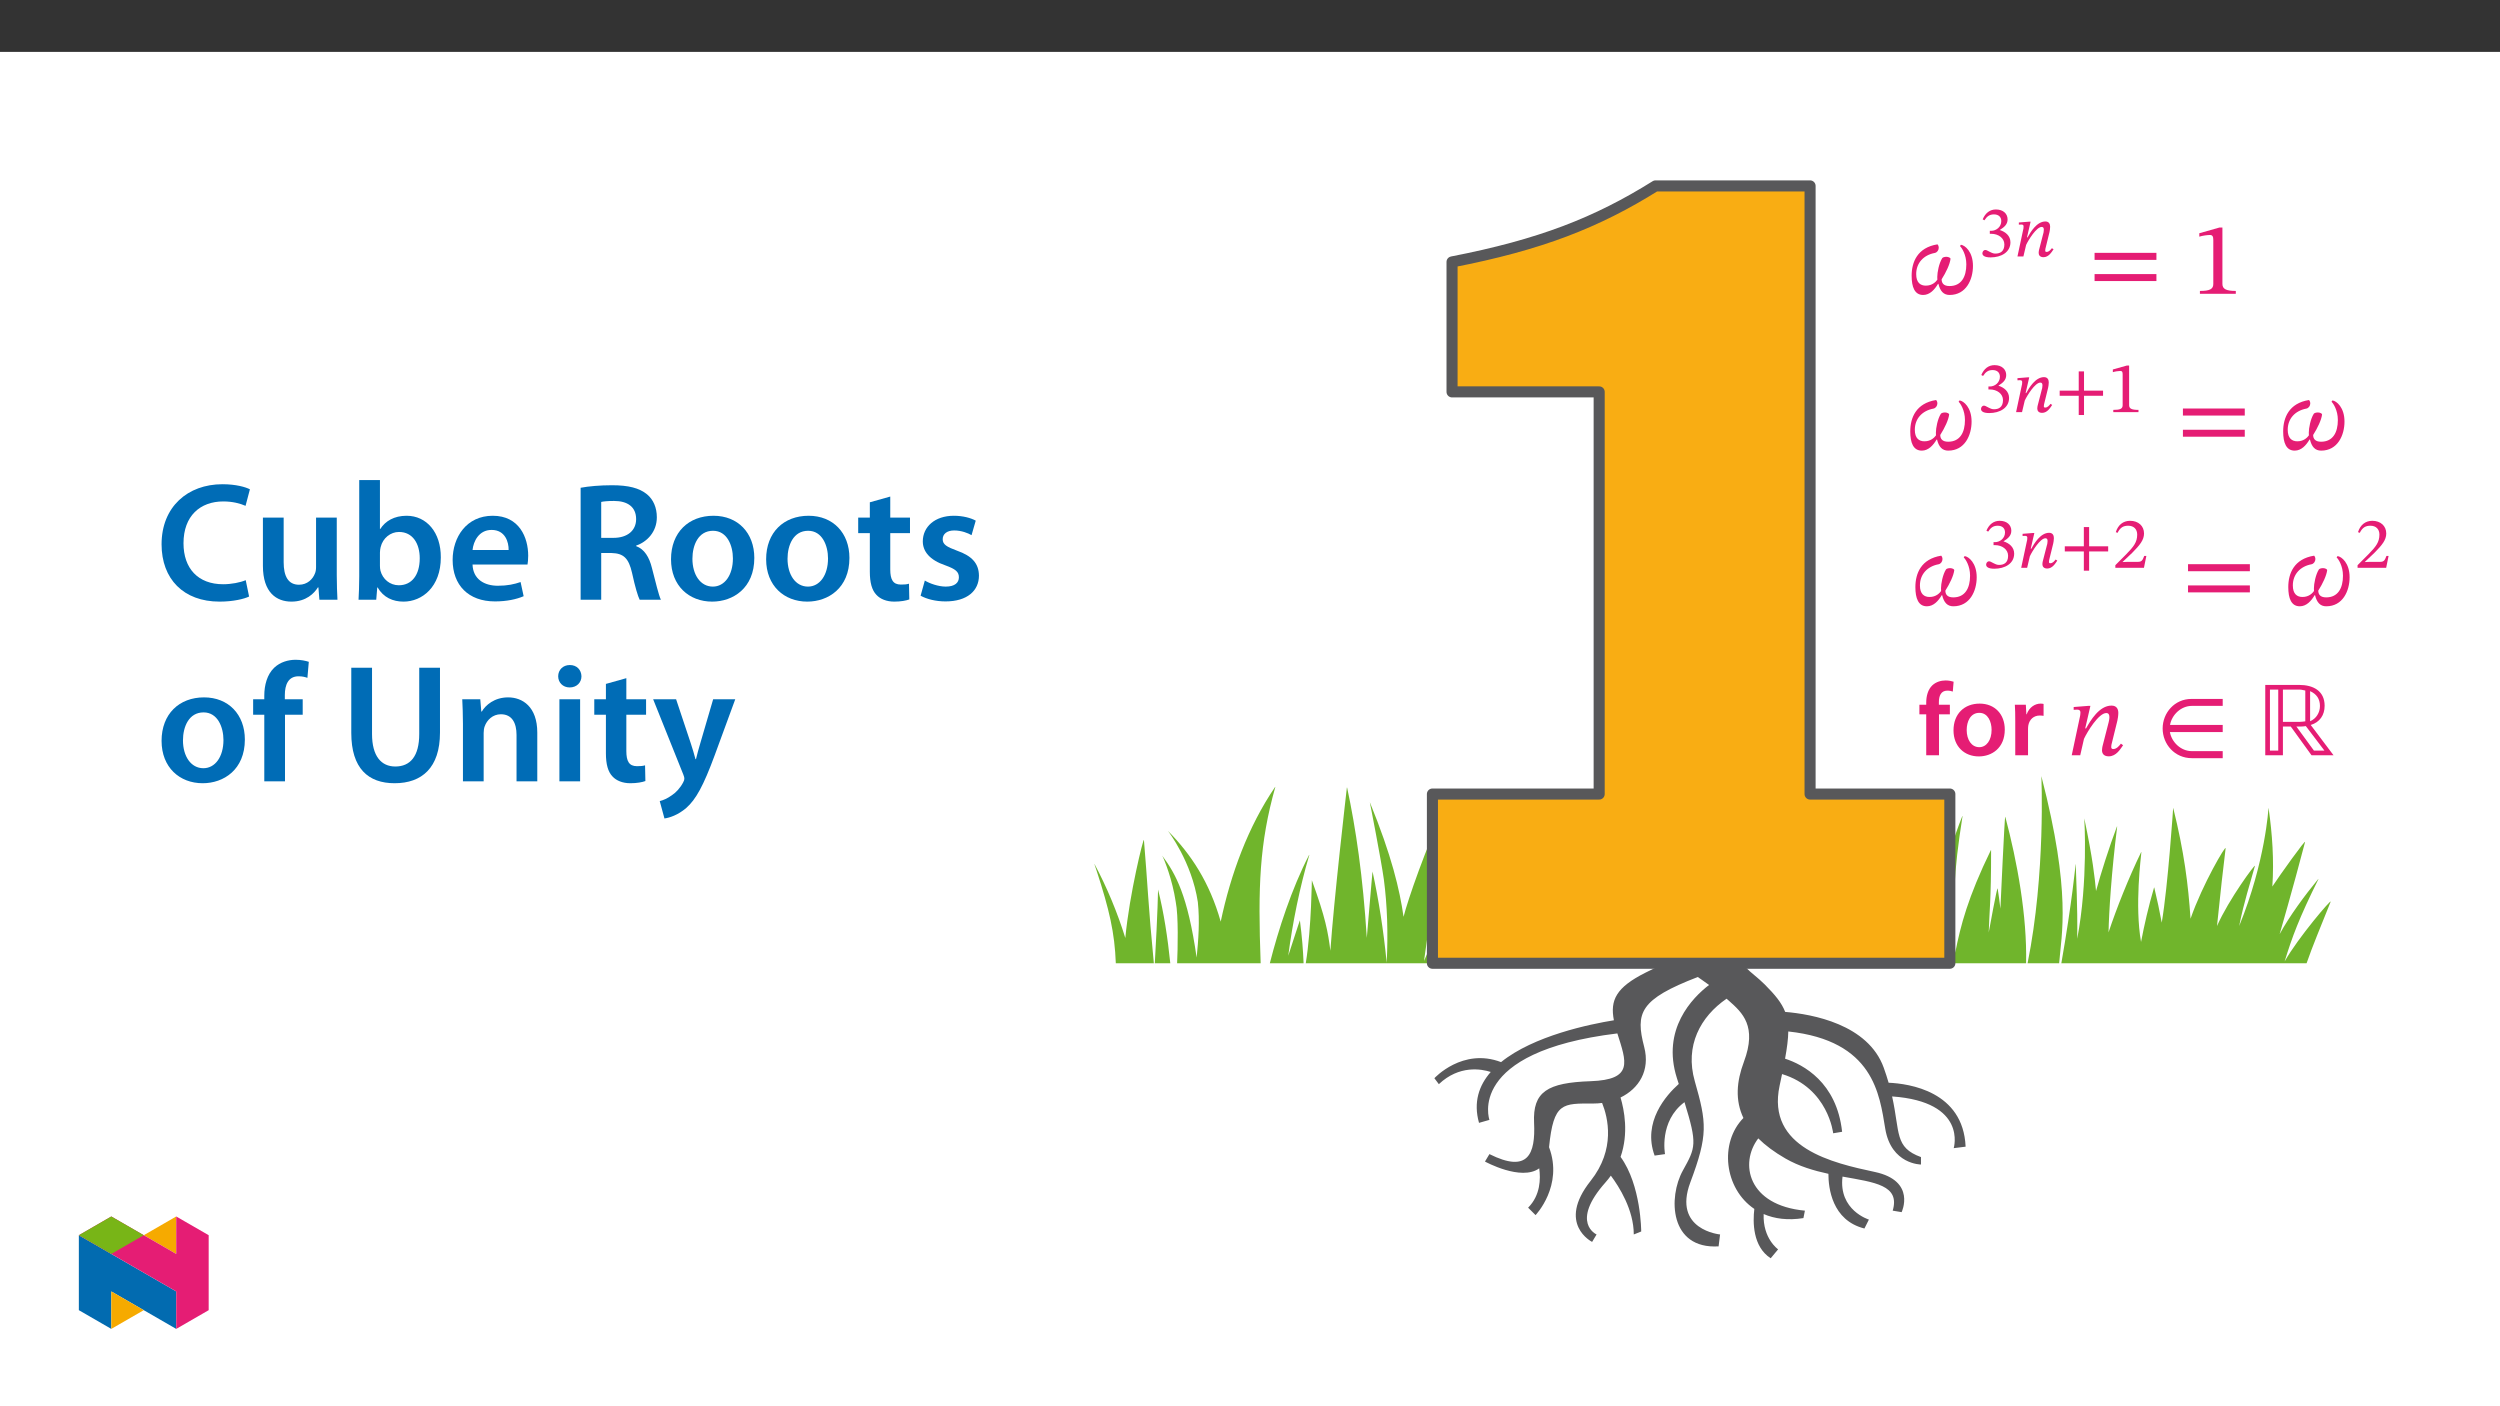 ﻿<?xml version="1.0" encoding="utf-8"?>
<svg xmlns="http://www.w3.org/2000/svg" xmlns:xlink="http://www.w3.org/1999/xlink" viewBox="0 0 960 540" version="1.1">
  <rect x="0" y="0" width="960" height="540" fill="#333333" stroke="none"/>
  <defs>
    <g>
      <symbol overflow="visible" id="glyph0-0">
        <path style="stroke:none;" d="M 12.75 -6.781 L 12.75 -7.406 C 12.75 -11.75 19.172 -14.859 19.172 -20.719 C 19.172 -24.859 15.703 -26.656 11.797 -26.656 C 7.766 -26.656 5.016 -24.391 5.016 -21.156 C 5.016 -19.281 5.781 -18.375 7.047 -18.375 C 8.016 -18.375 8.844 -18.891 8.844 -20.125 C 8.844 -21.641 8.016 -21.672 8.016 -22.984 C 8.016 -24.219 9.078 -25.141 11.438 -25.141 C 13.984 -25.141 15.578 -23.75 15.578 -20.594 C 15.578 -14.469 11.156 -12.984 11.156 -7.812 L 11.156 -6.781 Z M 14.266 -1.906 C 14.266 -3.141 13.422 -4.266 12.031 -4.266 C 10.562 -4.266 9.688 -3.188 9.688 -1.906 C 9.688 -0.594 10.438 0.312 12 0.312 C 13.422 0.312 14.266 -0.641 14.266 -1.906 Z M 23.703 6.734 L 23.703 -31.281 L 0.406 -31.281 L 0.406 6.734 Z M 21.641 4.625 L 2.438 4.625 L 2.438 -29.25 L 21.641 -29.25 Z M 21.641 4.625 " />
      </symbol>
      <symbol overflow="visible" id="glyph0-1">
        <path style="stroke:none;" d="M 12.75 -5.578 C 14.469 -8.281 15.938 -11.391 16.172 -13.469 C 16.172 -13.781 15.422 -14.219 14.578 -14.219 C 13.953 -14.219 13.188 -14.031 12.984 -13.703 C 11.719 -11.719 11.078 -8.172 11.078 -6.5 C 11.078 -6.172 11.078 -5.781 11.109 -5.422 C 10.562 -4.656 9.203 -3.141 6.688 -3.141 C 4.625 -3.141 2.984 -4.266 2.984 -7.578 C 2.984 -11.828 5.812 -14.906 10.156 -15.703 C 11.031 -15.891 11.641 -16.781 11.641 -17.688 C 11.641 -18.25 11.438 -18.688 11.156 -19 C 3.422 -17.766 1.234 -12.156 1.234 -6.938 C 1.234 -2.594 2.391 0.438 5.656 0.438 C 8.203 0.438 10.047 -1.594 11.359 -3.828 L 11.516 -3.828 C 12.188 -1.031 13.5 0.438 15.812 0.438 C 22.156 0.438 24.781 -5.453 24.781 -10.719 C 24.781 -16.172 21.719 -18.641 20.156 -18.844 L 19.797 -18.328 C 20.484 -17.688 22.234 -15.094 22.234 -11.312 C 22.234 -6.531 20.328 -2.984 15.781 -2.984 C 13.422 -2.984 12.75 -4.219 12.75 -5.578 Z M 12.75 -5.578 " />
      </symbol>
      <symbol overflow="visible" id="glyph0-2">
        <path style="stroke:none;" d="M 26.219 -13.031 L 26.219 -15.734 L 2.469 -15.734 L 2.469 -13.031 Z M 26.219 -4.906 L 26.219 -7.578 L 2.469 -7.578 L 2.469 -4.906 Z M 26.219 -4.906 " />
      </symbol>
      <symbol overflow="visible" id="glyph0-3">
        <path style="stroke:none;" d="M 16.969 0 L 16.969 -1.109 C 13.312 -1.109 11.828 -1.828 11.828 -3.781 L 11.828 -25.453 L 10.672 -25.453 L 2.953 -23.266 L 2.953 -21.953 C 4.188 -22.359 6.219 -22.594 7.016 -22.594 C 8.016 -22.594 8.328 -22.031 8.328 -20.641 L 8.328 -3.781 C 8.328 -1.797 6.938 -1.109 3.188 -1.109 L 3.188 0 Z M 16.969 0 " />
      </symbol>
      <symbol overflow="visible" id="glyph0-4">
        <path style="stroke:none;" d="M 20.766 -4.469 C 20.156 -3.703 19.172 -2.391 17.812 -2.391 C 17.25 -2.391 17.047 -2.703 17.047 -3.141 C 17.047 -3.625 17.141 -4.109 17.141 -4.109 L 19.406 -13.312 C 19.531 -13.859 19.766 -15.219 19.766 -16.25 C 19.766 -17.688 19.172 -19.078 17.141 -19.078 C 12.438 -19.078 9.047 -13.312 7.375 -10.312 L 7.047 -10.312 L 9.047 -18.969 L 8.172 -18.969 L 2.625 -18.531 L 2.625 -17.453 C 2.625 -17.453 3.422 -17.531 3.938 -17.531 C 4.859 -17.531 5.219 -17.141 5.219 -16.453 C 5.219 -15.859 5.094 -15.141 5.094 -15.141 L 1.875 0 L 5.141 0 L 6.578 -6.297 C 7.844 -9.047 12.234 -16.219 15.141 -16.219 C 16.062 -16.219 16.344 -15.547 16.344 -14.625 C 16.344 -13.828 16.062 -12.703 16.062 -12.703 L 13.703 -3.5 C 13.672 -3.312 13.5 -2.594 13.5 -1.953 C 13.5 -0.75 14.109 0.406 16.094 0.406 C 18.969 0.406 20.562 -2.391 21.594 -3.859 Z M 20.766 -4.469 " />
      </symbol>
      <symbol overflow="visible" id="glyph0-5">
        <path style="stroke:none;" d="M 25.5 1.109 L 25.5 -1.594 L 13.625 -1.594 C 9.406 -1.594 5.891 -5.062 5.219 -8.922 L 25.5 -8.922 L 25.5 -11.641 L 5.266 -11.641 C 5.938 -15.5 9.438 -18.969 13.672 -18.969 L 25.5 -18.969 L 25.5 -21.641 L 13.5 -21.641 C 7.016 -21.641 2.438 -16.297 2.438 -10.281 C 2.438 -4.219 7.094 1.109 13.625 1.109 Z M 25.5 1.109 " />
      </symbol>
      <symbol overflow="visible" id="glyph0-6">
        <path style="stroke:none;" d="M 29.047 0 L 20.281 -11.641 C 23.75 -12.672 25.625 -15.422 25.625 -19 C 25.625 -24.828 21.125 -27.016 15.891 -27.016 L 2.828 -27.016 L 2.828 0 L 9.609 0 L 9.609 -11.031 L 12.625 -11.031 L 20.594 0 Z M 20.047 -24.625 C 22.469 -23.547 23.828 -21.719 23.828 -18.922 C 23.828 -16.375 22.391 -14.062 20.047 -13.062 Z M 18.203 -13.031 C 17.484 -12.953 16.734 -12.828 15.984 -12.828 L 9.609 -12.828 L 9.609 -25.219 L 16.172 -25.219 C 16.812 -25.219 17.609 -24.938 18.203 -24.859 Z M 25.547 -1.797 L 21.516 -1.797 L 14.781 -11.031 C 15.984 -11.031 17.219 -11 18.406 -11.203 Z M 7.812 -1.797 L 4.625 -1.797 L 4.625 -25.219 L 7.812 -25.219 Z M 7.812 -1.797 " />
      </symbol>
      <symbol overflow="visible" id="glyph1-0">
        <path style="stroke:none;" d="M 8.922 -4.766 L 8.922 -5.219 C 8.922 -8.25 13.422 -10.438 13.422 -14.531 C 13.422 -17.438 10.984 -18.75 8.25 -18.75 C 5.438 -18.75 3.484 -17.094 3.484 -14.844 C 3.484 -13.531 4.047 -12.859 4.938 -12.859 C 5.609 -12.859 6.188 -13.25 6.188 -14.109 C 6.188 -15.172 5.609 -15.203 5.609 -16.125 C 5.609 -16.984 6.359 -17.594 8 -17.594 C 9.797 -17.594 10.875 -16.656 10.875 -14.453 C 10.875 -10.156 7.781 -9.125 7.781 -5.5 L 7.781 -4.734 L 8.922 -4.734 Z M 9.984 -1.359 C 9.984 -2.234 9.406 -3.062 8.422 -3.062 C 7.391 -3.062 6.75 -2.266 6.75 -1.359 C 6.75 -0.453 7.312 0.219 8.391 0.219 C 9.406 0.219 9.984 -0.469 9.984 -1.359 Z M 16.594 4.688 L 16.594 -21.984 L 0.25 -21.984 L 0.25 4.719 L 16.594 4.719 Z M 15.141 3.156 L 1.703 3.156 L 1.703 -20.469 L 15.109 -20.469 L 15.109 3.156 Z M 15.141 3.156 " />
      </symbol>
      <symbol overflow="visible" id="glyph1-1">
        <path style="stroke:none;" d="M 2.406 -13.891 C 3.344 -15.375 4.375 -16.156 6.047 -16.156 C 7.781 -16.156 8.875 -15.234 8.875 -13.578 C 8.875 -11.328 6.922 -9.844 5.016 -9.844 L 4.469 -9.844 L 4.469 -8.703 L 5.047 -8.703 C 7.719 -8.703 10.062 -7.078 10.062 -4.609 C 10.062 -1.875 8.391 -1.109 6.641 -1.109 C 5.969 -1.109 5.578 -1.203 4.375 -1.812 C 3.406 -2.312 3.172 -2.484 2.734 -2.484 C 2.016 -2.484 1.625 -1.781 1.625 -1.203 C 1.625 -0.469 2.266 0.359 4.766 0.359 C 8.844 0.359 12.391 -1.625 12.391 -5.438 C 12.391 -7.922 10.516 -9.453 8.281 -10.156 C 10.047 -11.266 11.297 -12.328 11.297 -14.25 C 11.297 -16.375 9.656 -18.047 6.812 -18.047 C 4.516 -18.047 2.766 -16.703 1.734 -14.25 Z M 2.406 -13.891 " />
      </symbol>
      <symbol overflow="visible" id="glyph1-2">
        <path style="stroke:none;" d="M 14.5 -3.172 C 14.078 -2.656 13.422 -1.75 12.469 -1.75 C 12.078 -1.75 11.938 -1.922 11.938 -2.234 C 11.938 -2.562 12 -2.875 12 -2.875 L 12 -2.906 L 13.578 -9.344 C 13.672 -9.734 13.828 -10.688 13.828 -11.406 C 13.828 -12.406 13.422 -13.438 12 -13.438 C 8.703 -13.438 6.297 -9.375 5.156 -7.312 L 4.938 -7.312 L 6.328 -13.359 L 5.719 -13.359 L 1.812 -13.047 L 1.812 -12.25 L 1.844 -12.219 C 1.844 -12.219 2.406 -12.266 2.766 -12.266 C 3.406 -12.266 3.625 -12.016 3.625 -11.547 C 3.625 -11.125 3.562 -10.594 3.562 -10.594 L 3.547 -10.625 L 1.281 0 L 3.562 0 L 4.609 -4.438 C 5.5 -6.359 8.562 -11.344 10.594 -11.344 C 11.234 -11.344 11.406 -10.906 11.406 -10.266 C 11.406 -9.703 11.234 -8.891 11.234 -8.891 L 11.219 -8.922 L 9.562 -2.484 C 9.531 -2.344 9.422 -1.844 9.422 -1.391 C 9.422 -0.562 9.875 0.281 11.266 0.281 C 13.281 0.281 14.391 -1.672 15.141 -2.766 Z M 14.5 -3.172 " />
      </symbol>
      <symbol overflow="visible" id="glyph1-3">
        <path style="stroke:none;" d="M 18.359 -6.297 L 18.359 -8.25 L 11.047 -8.25 L 11.047 -15.641 L 9.016 -15.641 L 9.016 -8.25 L 1.703 -8.25 L 1.703 -6.281 L 9.016 -6.281 L 9.016 1.109 L 11.047 1.109 L 11.047 -6.281 L 18.359 -6.281 Z M 18.359 -6.297 " />
      </symbol>
      <symbol overflow="visible" id="glyph1-4">
        <path style="stroke:none;" d="M 11.875 -0.031 L 11.875 -0.859 C 9.312 -0.859 8.281 -1.312 8.281 -2.672 L 8.281 -17.906 L 7.469 -17.906 L 2.031 -16.375 L 2.031 -15.344 C 2.922 -15.641 4.344 -15.812 4.906 -15.812 C 5.609 -15.812 5.797 -15.453 5.797 -14.469 L 5.797 -2.672 C 5.797 -1.281 4.859 -0.859 2.203 -0.859 L 2.203 0 L 11.875 0 Z M 11.875 -0.031 " />
      </symbol>
      <symbol overflow="visible" id="glyph1-5">
        <path style="stroke:none;" d="M 12.938 -4.547 L 12.125 -4.547 C 11.469 -2.812 11.125 -2.281 9.656 -2.281 L 5.766 -2.281 L 3.828 -2.203 L 3.828 -2.266 L 7.5 -5.75 C 10.453 -8.734 12.047 -10.688 12.047 -13.172 C 12.047 -16.094 9.844 -18.047 6.688 -18.047 C 3.984 -18.047 2.062 -16.422 1.203 -13.688 L 1.875 -13.422 C 2.922 -15.531 4.156 -16.156 5.969 -16.156 C 8.109 -16.156 9.422 -14.844 9.422 -12.75 C 9.422 -9.812 8.031 -8.094 5.266 -5.25 L 1.031 -1 L 1.031 0 L 12.016 0 Z M 12.938 -4.547 " />
      </symbol>
      <symbol overflow="visible" id="glyph2-0">
        <path style="stroke:none;" d="M 0 0 L 19.922 0 L 19.922 -27.891 L 0 -27.891 Z M 9.969 -15.734 L 3.188 -25.906 L 16.734 -25.906 Z M 11.156 -13.953 L 17.938 -24.109 L 17.938 -3.781 Z M 3.188 -2 L 9.969 -12.156 L 16.734 -2 Z M 2 -24.109 L 8.766 -13.953 L 2 -3.781 Z M 2 -24.109 " />
      </symbol>
      <symbol overflow="visible" id="glyph2-1">
        <path style="stroke:none;" d="M 8.094 0 L 8.094 -15.734 L 12.266 -15.734 L 12.266 -19.406 L 8.047 -19.406 L 8.047 -20.406 C 8.047 -22.797 8.844 -24.828 11.281 -24.828 C 12.188 -24.828 12.828 -24.656 13.391 -24.469 L 13.703 -28.25 C 12.953 -28.484 11.906 -28.734 10.594 -28.734 C 8.891 -28.734 6.969 -28.203 5.531 -26.859 C 3.859 -25.266 3.188 -22.75 3.188 -20.234 L 3.188 -19.406 L 0.562 -19.406 L 0.562 -15.734 L 3.188 -15.734 L 3.188 0 Z M 8.094 0 " />
      </symbol>
      <symbol overflow="visible" id="glyph2-2">
        <path style="stroke:none;" d="M 11.438 -19.844 C 5.578 -19.844 1.391 -15.938 1.391 -9.562 C 1.391 -3.312 5.656 0.438 11.109 0.438 C 16.062 0.438 21.078 -2.75 21.078 -9.875 C 21.078 -15.781 17.219 -19.844 11.438 -19.844 Z M 11.312 -16.297 C 14.656 -16.297 16.016 -12.797 16.016 -9.766 C 16.016 -5.812 14.062 -3.109 11.281 -3.109 C 8.328 -3.109 6.453 -5.938 6.453 -9.688 C 6.453 -12.906 7.844 -16.297 11.312 -16.297 Z M 11.312 -16.297 " />
      </symbol>
      <symbol overflow="visible" id="glyph2-3">
        <path style="stroke:none;" d="M 2.625 0 L 7.531 0 L 7.531 -10.078 C 7.531 -10.594 7.578 -11.109 7.656 -11.562 C 8.094 -13.781 9.719 -15.266 12.031 -15.266 C 12.625 -15.266 13.062 -15.219 13.5 -15.141 L 13.5 -19.719 C 13.109 -19.797 12.828 -19.844 12.359 -19.844 C 10.234 -19.844 7.969 -18.453 7.016 -15.734 L 6.891 -15.734 L 6.688 -19.406 L 2.469 -19.406 C 2.594 -17.688 2.625 -15.781 2.625 -13.156 Z M 2.625 0 " />
      </symbol>
      <symbol overflow="visible" id="glyph3-0">
        <path style="stroke:none;" d="M 0 0 L 32.375 0 L 32.375 -45.328 L 0 -45.328 Z M 16.188 -25.578 L 5.188 -42.094 L 27.188 -42.094 Z M 18.125 -22.656 L 29.141 -39.172 L 29.141 -6.156 Z M 5.188 -3.234 L 16.188 -19.75 L 27.188 -3.234 Z M 3.234 -39.172 L 14.25 -22.656 L 3.234 -6.156 Z M 3.234 -39.172 " />
      </symbol>
      <symbol overflow="visible" id="glyph3-1">
        <path style="stroke:none;" d="M 34.578 -7.516 C 32.438 -6.609 29.078 -5.953 25.906 -5.953 C 16.25 -5.953 10.688 -12.047 10.688 -21.688 C 10.688 -32.188 17.094 -37.75 25.969 -37.75 C 29.531 -37.75 32.438 -36.969 34.516 -36.062 L 36.188 -42.406 C 34.578 -43.25 30.891 -44.359 25.641 -44.359 C 12.297 -44.359 2.266 -35.672 2.266 -21.297 C 2.266 -7.969 10.688 0.719 24.547 0.719 C 29.844 0.719 34 -0.328 35.875 -1.234 Z M 34.578 -7.516 " />
      </symbol>
      <symbol overflow="visible" id="glyph3-2">
        <path style="stroke:none;" d="M 32.5 -31.531 L 24.547 -31.531 L 24.547 -12.5 C 24.547 -11.594 24.406 -10.688 24.094 -10.031 C 23.312 -7.969 21.234 -5.766 18 -5.766 C 13.797 -5.766 12.109 -9.125 12.109 -14.375 L 12.109 -31.531 L 4.141 -31.531 L 4.141 -13.016 C 4.141 -2.719 9.391 0.719 15.094 0.719 C 20.781 0.719 23.891 -2.531 25.25 -4.734 L 25.453 -4.734 L 25.828 0 L 32.766 0 C 32.641 -2.594 32.5 -5.703 32.5 -9.453 Z M 32.5 -31.531 " />
      </symbol>
      <symbol overflow="visible" id="glyph3-3">
        <path style="stroke:none;" d="M 4.281 -8.875 C 4.281 -5.641 4.141 -2.141 4.016 0 L 10.812 0 L 11.203 -4.734 L 11.328 -4.734 C 13.594 -0.844 17.219 0.719 21.297 0.719 C 28.422 0.719 35.609 -4.922 35.609 -16.25 C 35.672 -25.828 30.172 -32.25 22.469 -32.25 C 17.734 -32.25 14.312 -30.234 12.375 -27.188 L 12.234 -27.188 L 12.234 -45.969 L 4.281 -45.969 Z M 12.234 -18.125 C 12.234 -18.906 12.375 -19.625 12.5 -20.203 C 13.344 -23.703 16.312 -26.031 19.547 -26.031 C 24.859 -26.031 27.516 -21.5 27.516 -15.922 C 27.516 -9.516 24.469 -5.562 19.484 -5.562 C 16.062 -5.562 13.281 -7.906 12.438 -11.141 C 12.297 -11.719 12.234 -12.375 12.234 -13.016 Z M 12.234 -18.125 " />
      </symbol>
      <symbol overflow="visible" id="glyph3-4">
        <path style="stroke:none;" d="M 31.016 -13.531 C 31.141 -14.25 31.281 -15.406 31.281 -16.906 C 31.281 -23.828 27.906 -32.25 17.672 -32.25 C 7.578 -32.25 2.266 -24.016 2.266 -15.281 C 2.266 -5.641 8.281 0.641 18.516 0.641 C 23.047 0.641 26.812 -0.188 29.531 -1.359 L 28.359 -6.797 C 25.906 -5.953 23.312 -5.375 19.625 -5.375 C 14.5 -5.375 10.094 -7.828 9.906 -13.531 Z M 9.906 -19.094 C 10.234 -22.344 12.297 -26.812 17.219 -26.812 C 22.531 -26.812 23.828 -22.016 23.766 -19.094 Z M 9.906 -19.094 " />
      </symbol>
      <symbol overflow="visible" id="glyph3-5">
        <path style="stroke:none;" d="M 4.594 0 L 12.5 0 L 12.5 -17.938 L 16.516 -17.938 C 21.047 -17.812 23.047 -16 24.344 -10.297 C 25.516 -4.859 26.609 -1.297 27.266 0 L 35.422 0 C 34.578 -1.688 33.406 -6.734 31.984 -12.172 C 30.953 -16.375 29.078 -19.422 25.906 -20.594 L 25.906 -20.781 C 30.047 -22.203 33.859 -26.031 33.859 -31.656 C 33.859 -35.422 32.5 -38.469 30.109 -40.469 C 27.125 -42.922 22.922 -43.969 16.641 -43.969 C 12.047 -43.969 7.641 -43.578 4.594 -43 Z M 12.5 -37.562 C 13.281 -37.75 14.891 -37.938 17.422 -37.938 C 22.594 -37.938 25.906 -35.672 25.906 -30.953 C 25.906 -26.609 22.594 -23.766 17.219 -23.766 L 12.5 -23.766 Z M 12.5 -37.562 " />
      </symbol>
      <symbol overflow="visible" id="glyph3-6">
        <path style="stroke:none;" d="M 18.578 -32.25 C 9.062 -32.25 2.266 -25.906 2.266 -15.547 C 2.266 -5.375 9.188 0.719 18.062 0.719 C 26.094 0.719 34.25 -4.469 34.25 -16.062 C 34.25 -25.641 27.969 -32.25 18.578 -32.25 Z M 18.391 -26.484 C 23.828 -26.484 26.031 -20.781 26.031 -15.859 C 26.031 -9.453 22.859 -5.047 18.328 -5.047 C 13.531 -5.047 10.484 -9.641 10.484 -15.734 C 10.484 -20.984 12.75 -26.484 18.391 -26.484 Z M 18.391 -26.484 " />
      </symbol>
      <symbol overflow="visible" id="glyph3-7">
        <path style="stroke:none;" d="M 5.562 -37.422 L 5.562 -31.531 L 1.094 -31.531 L 1.094 -25.578 L 5.562 -25.578 L 5.562 -10.75 C 5.562 -6.609 6.344 -3.688 8.094 -1.875 C 9.578 -0.266 11.984 0.719 14.953 0.719 C 17.422 0.719 19.547 0.328 20.719 -0.125 L 20.594 -6.156 C 19.688 -5.891 18.906 -5.828 17.484 -5.828 C 14.438 -5.828 13.406 -7.766 13.406 -11.656 L 13.406 -25.578 L 20.984 -25.578 L 20.984 -31.531 L 13.406 -31.531 L 13.406 -39.625 Z M 5.562 -37.422 " />
      </symbol>
      <symbol overflow="visible" id="glyph3-8">
        <path style="stroke:none;" d="M 2.328 -1.547 C 4.656 -0.266 8.094 0.641 11.906 0.641 C 20.266 0.641 24.734 -3.5 24.734 -9.266 C 24.672 -13.922 22.078 -16.828 16.312 -18.844 C 12.297 -20.328 10.812 -21.234 10.812 -23.25 C 10.812 -25.188 12.375 -26.609 15.219 -26.609 C 18 -26.609 20.594 -25.578 21.891 -24.797 L 23.5 -30.375 C 21.625 -31.406 18.578 -32.25 15.094 -32.25 C 7.766 -32.25 3.172 -27.969 3.172 -22.406 C 3.172 -18.641 5.703 -15.281 11.844 -13.203 C 15.734 -11.781 17.031 -10.75 17.031 -8.609 C 17.031 -6.547 15.469 -5.047 11.984 -5.047 C 9.125 -5.047 5.703 -6.281 3.953 -7.375 Z M 2.328 -1.547 " />
      </symbol>
      <symbol overflow="visible" id="glyph3-9">
        <path style="stroke:none;" d="M 13.141 0 L 13.141 -25.578 L 19.938 -25.578 L 19.938 -31.531 L 13.078 -31.531 L 13.078 -33.156 C 13.078 -37.031 14.375 -40.344 18.328 -40.344 C 19.812 -40.344 20.844 -40.078 21.75 -39.75 L 22.281 -45.906 C 21.047 -46.297 19.359 -46.688 17.219 -46.688 C 14.438 -46.688 11.328 -45.844 9 -43.641 C 6.281 -41.047 5.188 -36.969 5.188 -32.891 L 5.188 -31.531 L 0.906 -31.531 L 0.906 -25.578 L 5.188 -25.578 L 5.188 0 Z M 13.141 0 " />
      </symbol>
      <symbol overflow="visible" id="glyph3-10">
        <path style="stroke:none;" d="M 4.531 -43.641 L 4.531 -18.641 C 4.531 -4.922 11.078 0.719 21.172 0.719 C 31.656 0.719 38.594 -5.25 38.594 -18.719 L 38.594 -43.641 L 30.625 -43.641 L 30.625 -18.188 C 30.625 -9.641 27.188 -5.703 21.438 -5.703 C 16.062 -5.703 12.5 -9.641 12.5 -18.188 L 12.5 -43.641 Z M 4.531 -43.641 " />
      </symbol>
      <symbol overflow="visible" id="glyph3-11">
        <path style="stroke:none;" d="M 4.281 0 L 12.234 0 L 12.234 -18.578 C 12.234 -19.484 12.375 -20.469 12.625 -21.109 C 13.469 -23.5 15.672 -25.766 18.844 -25.766 C 23.188 -25.766 24.859 -22.344 24.859 -17.812 L 24.859 0 L 32.828 0 L 32.828 -18.719 C 32.828 -28.688 27.125 -32.25 21.625 -32.25 C 16.375 -32.25 12.953 -29.266 11.531 -26.812 L 11.328 -26.812 L 10.938 -31.531 L 4.016 -31.531 C 4.141 -28.812 4.281 -25.766 4.281 -22.141 Z M 4.281 0 " />
      </symbol>
      <symbol overflow="visible" id="glyph3-12">
        <path style="stroke:none;" d="M 12.234 0 L 12.234 -31.531 L 4.281 -31.531 L 4.281 0 Z M 8.281 -44.672 C 5.641 -44.672 3.812 -42.797 3.812 -40.344 C 3.812 -38.016 5.562 -36.062 8.219 -36.062 C 11 -36.062 12.75 -38.016 12.75 -40.344 C 12.688 -42.797 11 -44.672 8.281 -44.672 Z M 8.281 -44.672 " />
      </symbol>
      <symbol overflow="visible" id="glyph3-13">
        <path style="stroke:none;" d="M 0.516 -31.531 L 12.109 -2.594 C 12.438 -1.812 12.5 -1.359 12.5 -1.031 C 12.5 -0.641 12.375 -0.188 12.047 0.391 C 10.938 2.531 9.188 4.406 7.641 5.375 C 6.016 6.547 4.406 7.25 3.047 7.578 L 4.859 14.25 C 6.797 13.984 10.031 12.953 13.203 10.234 C 16.906 7 19.812 1.75 24.156 -10.031 L 32.047 -31.531 L 23.562 -31.531 L 18.641 -14.703 C 18 -12.688 17.422 -10.297 16.969 -8.547 L 16.766 -8.547 C 16.312 -10.297 15.609 -12.688 14.953 -14.641 L 9.328 -31.531 Z M 0.516 -31.531 " />
      </symbol>
    </g>
    <clipPath id="clip1">
      <path d="M 550 172 L 755 172 L 755 483.176 L 550 483.176 Z M 550 172 " />
    </clipPath>
    <clipPath id="clip2">
      <path d="M 791 310 L 894.977 310 L 894.977 370 L 791 370 Z M 791 310 " />
    </clipPath>
    <clipPath id="clip3">
      <path d="M 420.238 322 L 444 322 L 444 370 L 420.238 370 Z M 420.238 322 " />
    </clipPath>
    <clipPath id="clip4">
      <path d="M 547 69.262 L 751 69.262 L 751 373 L 547 373 Z M 547 69.262 " />
    </clipPath>
    <clipPath id="clip5">
      <path d="M 30.277 474 L 68 474 L 68 510.301 L 30.277 510.301 Z M 30.277 474 " />
    </clipPath>
    <clipPath id="clip6">
      <path d="M 42 495 L 56 495 L 56 510.301 L 42 510.301 Z M 42 495 " />
    </clipPath>
    <clipPath id="clip7">
      <path d="M 55 467.125 L 68 467.125 L 68 482 L 55 482 Z M 55 467.125 " />
    </clipPath>
    <clipPath id="clip8">
      <path d="M 30.277 467.125 L 80.133 467.125 L 80.133 510.301 L 30.277 510.301 Z M 30.277 467.125 " />
    </clipPath>
    <clipPath id="clip9">
      <path d="M 30.277 467.125 L 56 467.125 L 56 482 L 30.277 482 Z M 30.277 467.125 " />
    </clipPath>
  </defs>
  <g id="surface1">
    <path style=" stroke:none;fill-rule:nonzero;fill:rgb(100%,100%,100%);fill-opacity:1;" d="M 0 559.926 L 960 559.926 L 960 19.926 L 0 19.926 Z M 0 559.926 " />
    <g clip-path="url(#clip1)" clip-rule="nonzero">
      <path style=" stroke:none;fill-rule:nonzero;fill:rgb(34.499%,34.499%,35.3%);fill-opacity:1;" d="M 725.223 415.77 C 724.707 413.977 724.102 412.066 723.367 410.035 C 717.352 393.27 695.812 389.441 685.508 388.57 C 684.168 385.098 681.648 382.031 677.656 378.035 C 666.801 367.176 659.941 373.465 661.656 292.324 C 662.367 258.586 663.078 213.023 663.891 172.047 C 663.609 172.066 663.324 172.082 663.043 172.102 C 660.668 172.262 658.305 172.242 655.957 172.07 C 653.285 249.301 651.469 319.574 649.656 340.891 C 647.371 367.75 645.656 366.605 631.941 373.465 C 620.555 379.16 618.23 384.066 619.734 391.785 C 610.633 393.262 588.934 397.695 576.41 407.852 C 561.621 402.199 550.801 414.035 550.801 414.035 L 552.516 416.32 C 560.348 408.922 568.84 410.473 572.445 411.633 C 567.895 416.832 565.719 423.262 567.941 431.176 L 571.941 430.035 C 571.941 430.035 562.719 403.957 621.066 396.832 C 621.074 396.852 621.078 396.871 621.082 396.891 C 624.512 407.75 627.371 414.605 610.797 415.18 C 594.227 415.75 588.512 419.176 589.086 431.176 C 589.656 443.176 586.797 450.605 571.941 443.176 L 570.227 446.035 C 570.227 446.035 584.133 453.68 591.066 448.641 C 591.625 452.629 591.543 459.004 586.797 463.746 L 589.656 466.605 C 589.656 466.605 600.426 455.367 594.836 440.523 C 596.562 423.195 600.027 423.75 611.941 423.75 C 613.043 423.75 614.137 423.676 615.207 423.535 C 617.473 429.148 620.441 441.305 610.797 453.461 C 597.656 470.035 611.371 476.891 611.371 476.891 L 613.086 474.035 C 613.086 474.035 602.801 469.465 616.512 454.035 C 617.266 453.188 617.949 452.32 618.566 451.449 C 621.715 455.66 627.371 464.551 627.371 474.035 L 630.227 472.891 C 630.227 472.891 630.223 455.129 622.297 444.246 C 625.469 435.203 623.695 426.18 622.285 421.441 C 629.258 418.055 633.746 411.145 631.371 402.035 C 627.941 388.891 629.656 383.75 651.941 375.176 C 651.941 375.176 653.785 376.406 656.277 378.227 C 649.891 383.121 637.953 395.215 643.941 414.035 C 644.184 414.793 644.414 415.527 644.645 416.238 C 639.805 420.562 630.645 430.863 635.371 443.75 L 639.371 443.176 C 639.371 443.176 636.957 430.578 646.844 423.23 C 651.828 439.379 651.141 440.621 646.227 449.465 C 640.512 459.75 641.082 479.75 659.941 478.605 L 660.512 474.035 C 660.512 474.035 642.227 472.32 649.086 454.035 C 655.941 435.75 655.371 431.176 650.797 415.18 C 646.898 401.535 652.977 390.387 663.004 383.5 C 663.32 383.773 663.633 384.047 663.941 384.32 C 669.082 388.891 674.797 394.035 669.656 407.75 C 666.816 415.316 666.25 422.535 669.473 429.309 C 660.156 438.801 662.07 456.395 673.66 464.23 C 673.062 469.266 673.012 478.691 679.941 483.176 L 682.797 479.75 C 682.797 479.75 676.867 475.637 677.242 466.191 C 681.426 468.004 686.527 468.707 692.512 467.75 L 693.082 464.891 C 671.137 462.852 667.883 446.676 675.176 437.137 C 677.871 439.809 681.32 442.395 685.656 444.891 C 690.812 447.859 696.566 449.547 702.113 450.746 C 702.102 456.086 703.441 468.625 715.941 471.746 L 717.656 468.32 C 717.656 468.32 705.926 464.742 707.531 451.809 C 719.902 454.051 729.703 455.082 726.797 464.891 L 730.227 465.465 C 730.227 465.465 735.941 453.461 719.941 450.035 C 703.941 446.605 678.227 440.891 683.371 416.891 C 683.707 415.324 684.016 413.848 684.309 412.441 C 702.066 417.84 703.941 435.18 703.941 435.18 L 707.371 434.605 C 705.297 415.531 692.391 408.793 685.465 406.535 C 686.23 402.324 686.664 398.953 686.703 396.082 C 719.531 399.629 721.738 420.254 723.941 433.461 C 726.227 447.176 737.656 447.176 737.656 447.176 L 737.656 444.32 C 727.43 440.602 729.68 434.992 726.57 421.031 C 755.617 423.09 750.227 440.891 750.227 440.891 L 754.797 440.32 C 753.871 419.043 733.105 416.113 725.223 415.77 " />
    </g>
    <path style=" stroke:none;fill-rule:nonzero;fill:rgb(43.9%,70.999%,17.299%);fill-opacity:1;" d="M 621.605 346.16 L 645.625 346.16 C 646.184 332.676 647.453 313.668 652.039 290.625 C 652.023 290.66 652.004 290.695 651.988 290.73 C 652.02 290.562 651.957 290.555 651.957 290.598 C 647.035 301.574 644.289 310.984 641.074 322.578 C 641.648 311.617 640.914 301.273 638.27 290.219 C 638.266 290.238 638.266 290.258 638.262 290.281 C 638.262 290.281 637.957 303.488 630.52 332.062 C 630.488 323.461 629.281 315.188 627.934 306.707 L 627.922 306.809 C 627.918 306.789 627.918 306.773 627.914 306.758 C 627.98 307.293 628.281 312.523 621.605 346.16 " />
    <path style=" stroke:none;fill-rule:nonzero;fill:rgb(43.9%,70.999%,17.299%);fill-opacity:1;" d="M 778.02 369.887 C 778.422 351.719 774.617 330.887 770.027 313.617 C 770.023 313.637 770.023 313.66 770.02 313.68 C 770.016 313.66 770.012 313.645 770.008 313.629 C 769.762 313.383 768.172 348.578 768.156 348.922 C 767.707 345.203 767.445 343.367 767.09 341.148 C 767.082 341.176 767.078 341.195 767.07 341.219 C 766.965 340.113 763.855 356.969 763.668 358.086 C 763.875 350.508 764.605 345.887 764.578 326.465 C 764.566 326.484 764.559 326.504 764.551 326.52 C 764.551 326.406 764.492 326.414 764.492 326.449 C 755.652 344.594 752.855 355.473 750.809 365.836 C 749.82 346.262 750.117 335.598 753.613 313.387 C 753.598 313.422 753.586 313.461 753.57 313.496 C 753.574 313.461 753.582 313.422 753.586 313.387 C 753.605 313.352 753.531 313.336 753.531 313.371 C 750.492 321.031 746.055 334.277 743.871 344.094 C 742.508 336.098 740.895 329.453 737.582 319.867 C 737.707 321.465 738.234 340.355 733.578 363.785 C 733.402 357.312 733.059 351.531 732.559 345.473 C 732.547 345.496 732.543 345.52 732.535 345.547 C 732.387 343.961 727.562 364.473 726.383 369.887 Z M 778.02 369.887 " />
    <g clip-path="url(#clip2)" clip-rule="nonzero">
      <path style=" stroke:none;fill-rule:nonzero;fill:rgb(43.9%,70.999%,17.299%);fill-opacity:1;" d="M 885.73 369.887 C 888.035 363.219 891.023 356.16 894.977 346.25 C 894.965 346.262 894.953 346.277 894.938 346.289 C 895.562 344.781 882.516 359.965 877.293 369.207 C 880.203 359.754 882.789 352.68 890.285 337.566 C 890.266 337.59 890.246 337.609 890.23 337.633 C 890.301 337.504 890.223 337.469 890.223 337.52 C 885.105 343.723 879.211 351.703 875.383 358.699 C 875.547 358.078 880.277 341.961 885.141 323.352 C 885.133 323.367 885.121 323.375 885.109 323.391 C 885.547 321.973 875.66 335.738 872.574 340.426 C 873.273 330.453 872.559 320.223 871.141 310.332 C 871.133 310.355 871.129 310.379 871.121 310.402 C 871.105 310.277 871.094 310.301 871.094 310.301 C 871.094 310.301 869.977 330.812 859.844 355.586 C 861.828 345.734 864 339.504 865.902 332.477 C 865.895 332.492 865.879 332.504 865.871 332.52 C 866.168 331.434 855.84 345.328 851.328 355.602 C 852.668 342.406 853.773 332.805 854.645 325.707 C 854.633 325.723 854.621 325.742 854.609 325.758 C 854.812 324.254 845.793 339.461 841.164 352.793 C 840.285 339.602 838.719 327.191 834.512 310.238 C 834.508 310.258 834.508 310.277 834.504 310.297 C 834.5 310.281 834.496 310.266 834.492 310.246 C 834.492 310.246 832.527 340.043 830.109 354.293 C 829.195 349.441 828.418 345.758 827.234 340.801 C 827.23 340.812 827.227 340.824 827.223 340.836 C 827.211 340.797 827.203 340.766 827.16 340.809 C 824.938 348.402 823.465 354.969 822.16 361.707 C 819.688 347.738 822.133 329.152 822.293 327.223 C 822.281 327.246 822.27 327.273 822.254 327.297 C 822.281 327.16 822.207 327.164 822.207 327.203 C 817.434 337.031 812.77 348.746 809.68 358.027 C 809.824 350.328 810.797 335.035 813 317.348 C 812.988 317.383 812.973 317.418 812.961 317.453 C 812.98 317.297 812.918 317.305 812.918 317.348 C 810 325.039 806.672 335.562 804.875 342.16 C 804.355 336.895 803.652 329.836 800.375 314.301 L 800.371 314.422 C 800.371 314.422 801.895 338.457 797.641 360.496 C 797.715 354.934 797.785 350.57 797.09 331.867 C 797.078 331.918 797.074 331.973 797.066 332.02 C 797.055 331.797 797.031 331.84 797.031 331.84 C 797.031 331.84 795.688 346.355 791.555 369.887 Z M 885.73 369.887 " />
    </g>
    <path style=" stroke:none;fill-rule:nonzero;fill:rgb(43.9%,70.999%,17.299%);fill-opacity:1;" d="M 778.59 369.887 L 790.719 369.887 C 791.562 358.707 795.547 343.133 783.918 298.176 L 783.879 298.129 C 783.879 298.129 785.59 335.344 778.59 369.887 " />
    <path style=" stroke:none;fill-rule:nonzero;fill:rgb(43.9%,70.999%,17.299%);fill-opacity:1;" d="M 677.137 369.484 C 677.145 356.16 677.539 353.387 675.418 338.629 C 675.41 338.652 675.402 338.676 675.398 338.695 C 675.387 338.637 675.391 338.57 675.336 338.629 C 670.199 362.629 672.891 350.191 669.855 363.129 C 671.273 349.391 671.238 329.719 670.965 315.938 C 670.957 315.973 670.949 316.008 670.938 316.043 C 670.938 314.656 665.516 342.234 664.375 347.418 C 664.18 341.883 663.879 337.055 663.301 331.723 L 663.277 331.785 C 663.266 331.676 663.219 331.664 663.219 331.711 C 662.66 333.676 660.223 341.855 658.336 349.293 C 659.449 324.391 660.34 319.762 664.391 299.57 C 664.371 299.617 664.352 299.66 664.332 299.703 C 664.715 297.785 654.688 317.852 649.742 357.637 C 649.996 342.016 646.105 321.988 640.773 307.016 C 640.773 307.043 640.777 307.066 640.781 307.094 C 640.77 307.07 640.762 307.051 640.754 307.027 C 640.754 307.012 640.664 306.586 640.949 309.156 C 641.664 317.387 641.438 312.113 641.891 320.648 C 642.195 326.824 642.07 333.344 641.789 336.949 C 641.602 339.445 641.176 344.914 640.645 348.215 C 638.918 358.914 638.684 359.844 637.562 365.531 C 635.785 347.953 636.074 347.637 636.266 343.523 C 636.254 343.559 636.246 343.594 636.234 343.625 C 636.234 343.453 636.184 343.465 636.184 343.516 C 634.426 349.586 632.266 359.754 630.348 369.484 Z M 677.137 369.484 " />
    <path style=" stroke:none;fill-rule:nonzero;fill:rgb(43.9%,70.999%,17.299%);fill-opacity:1;" d="M 677.449 369.484 L 696.57 369.484 C 696.707 360.691 698.863 336.523 699.758 323.953 C 699.75 323.98 699.738 324.004 699.723 324.027 C 699.738 323.891 699.676 323.898 699.676 323.934 C 694.168 336.82 692.34 342.668 690.113 349.48 C 689.219 333.965 686.449 324.566 681.555 310.59 L 681.555 310.652 C 681.516 310.551 681.461 310.566 681.48 310.609 C 682.402 332.785 682.918 343.684 677.449 369.484 " />
    <path style=" stroke:none;fill-rule:nonzero;fill:rgb(43.9%,70.999%,17.299%);fill-opacity:1;" d="M 706.215 369.887 C 705.887 358.078 705.102 346 701.625 321.488 C 701.625 321.523 701.617 321.562 701.613 321.598 C 701.59 321.422 701.57 321.461 701.57 321.461 C 701.57 321.461 699.23 352.992 696.777 369.887 Z M 706.215 369.887 " />
    <path style=" stroke:none;fill-rule:nonzero;fill:rgb(43.9%,70.999%,17.299%);fill-opacity:1;" d="M 446.285 328.555 C 447.152 330.156 450.199 337.805 451.484 346.34 C 452.562 351.582 452.266 364.414 452.012 369.887 L 484.094 369.887 C 483.027 340.598 483.602 323.945 489.719 302.211 C 489.707 302.23 489.695 302.246 489.684 302.262 C 489.691 302.242 489.695 302.223 489.703 302.203 C 489.703 302.168 489.645 302.152 489.645 302.184 C 479.188 317.555 472.594 335.73 468.754 353.91 C 464.469 338.746 457.312 327.988 448.527 319.094 C 448.551 319.129 448.57 319.164 448.59 319.199 C 448.59 319.199 457.656 330.945 459.973 346.414 C 460.734 353.59 460.199 360.891 459.512 367.719 C 456.066 343.715 451.496 335.625 446.285 328.555 " />
    <path style=" stroke:none;fill-rule:nonzero;fill:rgb(43.9%,70.999%,17.299%);fill-opacity:1;" d="M 603.281 369.887 L 618.855 369.887 C 618.184 360.434 619.906 351.754 626.688 325.93 C 626.676 325.945 626.664 325.965 626.652 325.98 C 626.656 325.961 626.66 325.941 626.668 325.918 C 626.668 324.078 616.496 343.012 613.512 349.672 C 613.945 339.238 613.574 328.957 611.078 318.875 C 611.078 318.902 611.078 318.926 611.078 318.953 C 611.078 318.953 611.094 326.238 610.027 334.438 L 610.074 334.23 C 608.832 343.191 604.855 362.516 603.281 369.887 " />
    <path style=" stroke:none;fill-rule:nonzero;fill:rgb(43.9%,70.999%,17.299%);fill-opacity:1;" d="M 599.707 348.977 C 599.566 347.91 594.836 364.547 594.57 365.59 C 594.434 362.266 594.426 361.867 594.27 358.848 C 594.262 358.859 594.25 358.875 594.242 358.887 C 594.184 358.156 589.914 366.613 588.293 369.887 L 602.453 369.887 C 601.914 363.047 601.035 356.23 599.727 348.926 C 599.723 348.945 599.715 348.961 599.707 348.977 " />
    <path style=" stroke:none;fill-rule:nonzero;fill:rgb(43.9%,70.999%,17.299%);fill-opacity:1;" d="M 500.578 369.887 C 500.387 364.988 499.984 359.773 499.16 353.387 C 499.152 353.406 499.145 353.426 499.141 353.449 C 499.129 353.359 494.719 366.922 494.691 367.004 C 496.316 354.492 499.141 340.488 502.781 328.305 C 502.762 328.332 502.746 328.363 502.73 328.395 C 502.781 328.23 502.746 328.227 502.703 328.266 C 495.992 341.27 490.879 357.035 487.617 369.887 Z M 500.578 369.887 " />
    <path style=" stroke:none;fill-rule:nonzero;fill:rgb(43.9%,70.999%,17.299%);fill-opacity:1;" d="M 588.02 369.887 C 592.461 352.805 597.824 342.121 603.848 329.016 C 603.832 329.027 603.82 329.039 603.805 329.051 C 604.426 327.711 590.391 341.59 582.754 353.414 C 585.508 342.676 589.066 322.867 589.68 308.316 C 589.668 308.348 589.656 308.383 589.648 308.422 C 589.652 308.25 589.625 308.25 589.598 308.305 C 581.648 336.375 575.57 349.801 567.812 366.973 C 571.77 343.883 573.109 327.262 580.352 305.75 C 580.336 305.773 580.32 305.801 580.305 305.824 C 580.363 305.66 580.285 305.664 580.285 305.711 C 570.602 321.422 563.66 341.422 559.531 359.48 C 560.395 350.207 557.711 333.59 556.004 325.578 C 556 325.609 556 325.645 555.996 325.676 C 555.973 325.547 555.957 325.57 555.957 325.57 C 555.918 325.57 555.68 329.016 555.676 329.055 C 555.605 329.824 554.887 338.016 554.812 338.914 C 554.594 341.863 554.113 344.73 553.723 347.793 C 552.367 355.754 551.328 357.781 548.984 363.961 C 547.789 366.766 547.305 367.957 546.824 369.016 C 547.391 365.293 554.535 314.152 555.238 309.203 C 555.227 309.23 555.211 309.258 555.199 309.281 C 555.207 309.23 555.227 309.156 555.172 309.156 C 555.172 309.156 555.164 309.168 555.156 309.176 C 547.605 325.344 540.594 345.539 538.965 352.059 C 537.484 341.664 534.402 328.578 526.035 308.105 C 526.039 308.137 526.047 308.172 526.051 308.203 C 526.039 308.172 526.027 308.145 526.016 308.113 C 526.016 307.973 530.352 330.117 531.402 337.715 C 532.707 347.652 533.07 358.418 532.488 369.711 C 531.281 357.223 529.41 345.57 527.059 334.668 L 527.051 334.762 C 527.012 334.531 524.852 360.102 524.852 360.156 C 523.355 336.434 520.66 318.234 517.289 302.414 C 517.285 302.445 517.281 302.473 517.277 302.504 C 517.258 302.434 517.266 302.367 517.203 302.426 C 516.93 304.801 512.141 346.285 510.867 365.074 C 509.965 357.957 509.008 352.426 503.766 338.055 L 503.766 338.105 C 503.758 338.094 503.754 338.078 503.75 338.066 C 503.75 336.32 503.676 356.109 501.414 369.887 Z M 588.02 369.887 " />
    <path style=" stroke:none;fill-rule:nonzero;fill:rgb(43.9%,70.999%,17.299%);fill-opacity:1;" d="M 449.391 369.887 C 448.391 360.164 446.941 350.539 444.695 341.594 C 444.695 341.617 444.691 341.641 444.691 341.664 C 444.691 341.664 444.586 350.141 443.445 369.887 Z M 449.391 369.887 " />
    <g clip-path="url(#clip3)" clip-rule="nonzero">
      <path style=" stroke:none;fill-rule:nonzero;fill:rgb(43.9%,70.999%,17.299%);fill-opacity:1;" d="M 428.473 369.887 L 443.074 369.887 C 440.918 347.68 440.641 338.641 439.266 322.512 C 439.258 322.539 439.25 322.562 439.242 322.59 C 439.145 321.504 433.703 343.172 432.121 360.203 C 429.156 350.578 425.07 340.734 420.277 331.766 C 420.285 331.801 420.297 331.84 420.309 331.875 L 420.258 331.777 C 420.258 331.777 420.039 331.285 421.117 334.406 C 425.98 349.32 428.035 358.148 428.473 369.887 " />
    </g>
    <path style=" stroke:none;fill-rule:nonzero;fill:rgb(97.299%,67.799%,7.5%);fill-opacity:1;" d="M 550.051 304.914 L 614.082 304.914 L 614.082 150.484 L 557.586 150.484 L 557.586 100.578 C 591.484 93.988 613.145 85.512 635.742 71.387 L 695.066 71.387 L 695.066 304.914 L 748.738 304.914 L 748.738 369.887 L 550.051 369.887 Z M 550.051 304.914 " />
    <g clip-path="url(#clip4)" clip-rule="nonzero">
      <path style="fill:none;stroke-width:5;stroke-linecap:round;stroke-linejoin:round;stroke:rgb(34.499%,34.499%,35.3%);stroke-opacity:1;stroke-miterlimit:10;" d="M -0.002 0.001 L 75.329 0.001 L 75.329 181.683 L 8.863 181.683 L 8.863 240.396 C 48.744 248.149 74.226 258.122 100.812 274.739 L 170.605 274.739 L 170.605 0.001 L 233.748 0.001 L 233.748 -76.437 L -0.002 -76.437 Z M -0.002 0.001 " transform="matrix(0.85,0,0,-0.85,550.052,304.915)" />
    </g>
    <g style="fill:rgb(89.803%,11.374%,45.49%);fill-opacity:1;">
      <use xlink:href="#glyph0-1" x="732.836" y="112.828" />
    </g>
    <g style="fill:rgb(89.803%,11.374%,45.49%);fill-opacity:1;">
      <use xlink:href="#glyph1-1" x="759.616" y="98.482" />
      <use xlink:href="#glyph1-2" x="773.424" y="98.482" />
    </g>
    <g style="fill:rgb(89.803%,11.374%,45.49%);fill-opacity:1;">
      <use xlink:href="#glyph0-2" x="801.848" y="112.828" />
    </g>
    <g style="fill:rgb(89.803%,11.374%,45.49%);fill-opacity:1;">
      <use xlink:href="#glyph0-3" x="841.579" y="112.828" />
    </g>
    <g style="fill:rgb(89.803%,11.374%,45.49%);fill-opacity:1;">
      <use xlink:href="#glyph0-1" x="732.308" y="172.604" />
    </g>
    <g style="fill:rgb(89.803%,11.374%,45.49%);fill-opacity:1;">
      <use xlink:href="#glyph1-1" x="759.088" y="158.258" />
      <use xlink:href="#glyph1-2" x="772.896" y="158.258" />
    </g>
    <g style="fill:rgb(89.803%,11.374%,45.49%);fill-opacity:1;">
      <use xlink:href="#glyph1-3" x="789.215" y="158.258" />
      <use xlink:href="#glyph1-4" x="809.299" y="158.258" />
    </g>
    <g style="fill:rgb(89.803%,11.374%,45.49%);fill-opacity:1;">
      <use xlink:href="#glyph0-2" x="835.771" y="172.604" />
    </g>
    <g style="fill:rgb(89.803%,11.374%,45.49%);fill-opacity:1;">
      <use xlink:href="#glyph0-1" x="875.502" y="172.604" />
    </g>
    <g style="fill:rgb(89.803%,11.374%,45.49%);fill-opacity:1;">
      <use xlink:href="#glyph0-1" x="734.271" y="232.38" />
    </g>
    <g style="fill:rgb(89.803%,11.374%,45.49%);fill-opacity:1;">
      <use xlink:href="#glyph1-1" x="761.051" y="218.034" />
      <use xlink:href="#glyph1-2" x="774.859" y="218.034" />
    </g>
    <g style="fill:rgb(89.803%,11.374%,45.49%);fill-opacity:1;">
      <use xlink:href="#glyph1-3" x="791.178" y="218.034" />
      <use xlink:href="#glyph1-5" x="811.262" y="218.034" />
    </g>
    <g style="fill:rgb(89.803%,11.374%,45.49%);fill-opacity:1;">
      <use xlink:href="#glyph0-2" x="837.734" y="232.38" />
    </g>
    <g style="fill:rgb(89.803%,11.374%,45.49%);fill-opacity:1;">
      <use xlink:href="#glyph0-1" x="877.465" y="232.38" />
    </g>
    <g style="fill:rgb(89.803%,11.374%,45.49%);fill-opacity:1;">
      <use xlink:href="#glyph1-5" x="904.275" y="218.034" />
    </g>
    <g style="fill:rgb(89.803%,11.374%,45.49%);fill-opacity:1;">
      <use xlink:href="#glyph2-1" x="736.483" y="290.028" />
    </g>
    <g style="fill:rgb(89.803%,11.374%,45.49%);fill-opacity:1;">
      <use xlink:href="#glyph2-2" x="748.757" y="290.028" />
      <use xlink:href="#glyph2-3" x="771.233" y="290.028" />
    </g>
    <g style="fill:rgb(89.803%,11.374%,45.49%);fill-opacity:1;">
      <use xlink:href="#glyph0-4" x="793.668" y="290.028" />
    </g>
    <g style="fill:rgb(89.803%,11.374%,45.49%);fill-opacity:1;">
      <use xlink:href="#glyph0-5" x="828.019" y="290.028" />
    </g>
    <g style="fill:rgb(89.803%,11.374%,45.49%);fill-opacity:1;">
      <use xlink:href="#glyph0-6" x="867.033" y="290.028" />
    </g>
    <g style="fill:rgb(0%,42.354%,71.373%);fill-opacity:1;">
      <use xlink:href="#glyph3-1" x="59.776" y="230.303" />
    </g>
    <g style="fill:rgb(0%,42.354%,71.373%);fill-opacity:1;">
      <use xlink:href="#glyph3-2" x="96.817" y="230.303" />
      <use xlink:href="#glyph3-3" x="133.664" y="230.303" />
      <use xlink:href="#glyph3-4" x="171.547" y="230.303" />
    </g>
    <g style="fill:rgb(0%,42.354%,71.373%);fill-opacity:1;">
      <use xlink:href="#glyph3-5" x="218.366" y="230.303" />
    </g>
    <g style="fill:rgb(0%,42.354%,71.373%);fill-opacity:1;">
      <use xlink:href="#glyph3-6" x="255.407" y="230.303" />
      <use xlink:href="#glyph3-6" x="291.93" y="230.303" />
      <use xlink:href="#glyph3-7" x="328.453" y="230.303" />
      <use xlink:href="#glyph3-8" x="351.183" y="230.303" />
    </g>
    <g style="fill:rgb(0%,42.354%,71.373%);fill-opacity:1;">
      <use xlink:href="#glyph3-6" x="59.776" y="300.042" />
      <use xlink:href="#glyph3-9" x="96.299" y="300.042" />
    </g>
    <g style="fill:rgb(0%,42.354%,71.373%);fill-opacity:1;">
      <use xlink:href="#glyph3-10" x="130.361" y="300.042" />
      <use xlink:href="#glyph3-11" x="173.49" y="300.042" />
      <use xlink:href="#glyph3-12" x="210.531" y="300.042" />
      <use xlink:href="#glyph3-7" x="227.109" y="300.042" />
    </g>
    <g style="fill:rgb(0%,42.354%,71.373%);fill-opacity:1;">
      <use xlink:href="#glyph3-13" x="250.292" y="300.042" />
    </g>
    <g clip-path="url(#clip5)" clip-rule="nonzero">
      <path style=" stroke:none;fill-rule:nonzero;fill:rgb(0.8%,42%,68.999%);fill-opacity:1;" d="M 30.277 503.105 L 42.738 510.301 L 42.738 495.91 L 67.668 510.301 L 67.668 495.91 L 30.277 474.32 Z M 30.277 503.105 " />
    </g>
    <g clip-path="url(#clip6)" clip-rule="nonzero">
      <path style=" stroke:none;fill-rule:nonzero;fill:rgb(96.1%,66.699%,0%);fill-opacity:1;" d="M 42.738 510.301 L 55.203 503.105 L 42.738 495.91 Z M 42.738 510.301 " />
    </g>
    <g clip-path="url(#clip7)" clip-rule="nonzero">
      <path style=" stroke:none;fill-rule:nonzero;fill:rgb(96.1%,66.699%,0%);fill-opacity:1;" d="M 67.668 467.125 L 55.203 474.32 L 67.668 481.516 Z M 67.668 467.125 " />
    </g>
    <g clip-path="url(#clip8)" clip-rule="nonzero">
      <path style=" stroke:none;fill-rule:nonzero;fill:rgb(89.799%,11.4%,45.499%);fill-opacity:1;" d="M 67.668 467.125 L 67.668 481.516 L 42.738 467.125 L 30.277 474.32 L 67.668 495.91 L 67.668 510.301 L 80.133 503.105 L 80.133 474.32 Z M 67.668 467.125 " />
    </g>
    <g clip-path="url(#clip9)" clip-rule="nonzero">
      <path style=" stroke:none;fill-rule:nonzero;fill:rgb(47.099%,70.999%,9%);fill-opacity:1;" d="M 42.738 467.125 L 30.277 474.32 L 42.738 481.516 L 55.203 474.32 Z M 42.738 467.125 " />
    </g>
  </g>
</svg>